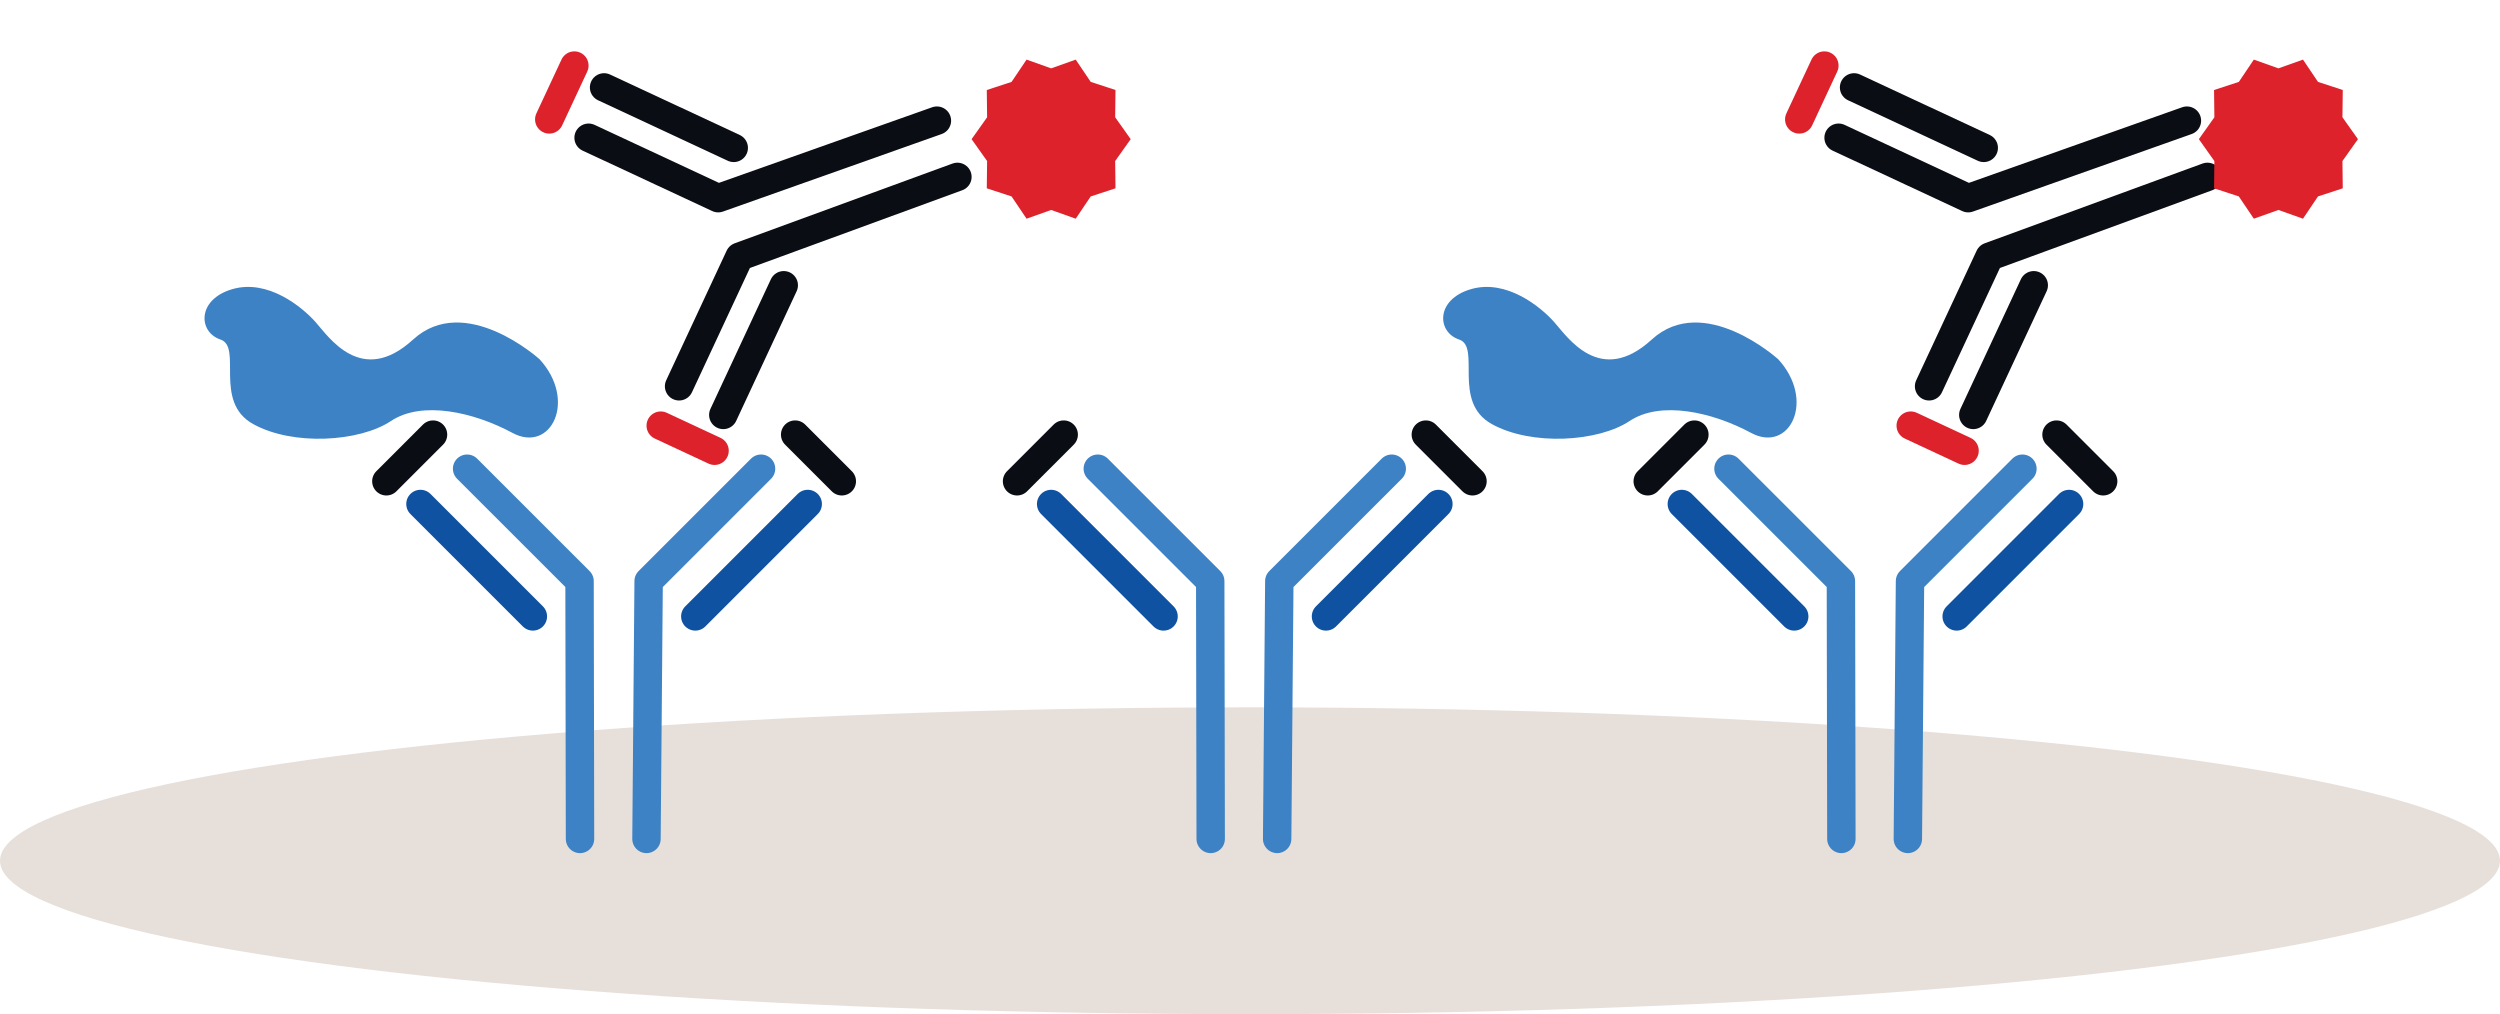 <svg xmlns="http://www.w3.org/2000/svg" width="220" height="89.246" viewBox="0 0 220 89.246">
  <g id="obj" transform="translate(33 37.246)">
    <ellipse id="BG" cx="110" cy="13.5" rx="110" ry="13.5" transform="translate(-33 25)" fill="#e7e0da"/>
    <g id="항체">
      <path id="Path_2031" data-name="Path 2031" d="M129.041,36.579,129,13.891,119.106,4" fill="none" stroke="#3d82c5" stroke-linecap="round" stroke-linejoin="round" stroke-width="2.5"/>
      <path id="Path_2032" data-name="Path 2032" d="M144.973,4l-9.892,9.892-.19,22.687" fill="none" stroke="#3d82c5" stroke-linecap="round" stroke-linejoin="round" stroke-width="2.5"/>
      <line id="Line_753" data-name="Line 753" x1="9.892" y1="9.892" transform="translate(115 7.106)" fill="none" stroke="#0f52a1" stroke-linecap="round" stroke-linejoin="round" stroke-width="2.5"/>
      <line id="Line_754" data-name="Line 754" x1="9.892" y2="9.892" transform="translate(139.187 7.106)" fill="none" stroke="#0f52a1" stroke-linecap="round" stroke-linejoin="round" stroke-width="2.5"/>
      <line id="Line_755" data-name="Line 755" x2="4.106" y2="4.106" transform="translate(147.973 1)" fill="none" stroke="#0b0d15" stroke-linecap="round" stroke-linejoin="round" stroke-width="2.5"/>
      <line id="Line_756" data-name="Line 756" y1="4.106" x2="4.106" transform="translate(112 1)" fill="none" stroke="#0b0d15" stroke-linecap="round" stroke-linejoin="round" stroke-width="2.5"/>
    </g>
    <g id="항체-2" data-name="항체">
      <path id="Path_2033" data-name="Path 2033" d="M73.541,36.579,73.5,13.891,63.606,4" fill="none" stroke="#3d82c5" stroke-linecap="round" stroke-linejoin="round" stroke-width="2.5"/>
      <path id="Path_2034" data-name="Path 2034" d="M89.473,4,79.58,13.892l-.19,22.687" fill="none" stroke="#3d82c5" stroke-linecap="round" stroke-linejoin="round" stroke-width="2.5"/>
      <line id="Line_757" data-name="Line 757" x1="9.892" y1="9.892" transform="translate(59.5 7.106)" fill="none" stroke="#0f52a1" stroke-linecap="round" stroke-linejoin="round" stroke-width="2.5"/>
      <line id="Line_758" data-name="Line 758" x1="9.892" y2="9.892" transform="translate(83.687 7.106)" fill="none" stroke="#0f52a1" stroke-linecap="round" stroke-linejoin="round" stroke-width="2.5"/>
      <line id="Line_759" data-name="Line 759" x2="4.106" y2="4.106" transform="translate(92.473 1)" fill="none" stroke="#0b0d15" stroke-linecap="round" stroke-linejoin="round" stroke-width="2.5"/>
      <line id="Line_760" data-name="Line 760" y1="4.106" x2="4.106" transform="translate(56.5 1)" fill="none" stroke="#0b0d15" stroke-linecap="round" stroke-linejoin="round" stroke-width="2.5"/>
    </g>
    <g id="항체-3" data-name="항체">
      <path id="Path_2035" data-name="Path 2035" d="M18.041,36.579,18,13.891,8.106,4" fill="none" stroke="#3d82c5" stroke-linecap="round" stroke-linejoin="round" stroke-width="2.5"/>
      <path id="Path_2036" data-name="Path 2036" d="M33.972,4,24.08,13.892l-.19,22.687" fill="none" stroke="#3d82c5" stroke-linecap="round" stroke-linejoin="round" stroke-width="2.5"/>
      <line id="Line_761" data-name="Line 761" x1="9.892" y1="9.892" transform="translate(4 7.105)" fill="none" stroke="#0f52a1" stroke-linecap="round" stroke-linejoin="round" stroke-width="2.5"/>
      <line id="Line_762" data-name="Line 762" x1="9.892" y2="9.892" transform="translate(28.187 7.105)" fill="none" stroke="#0f52a1" stroke-linecap="round" stroke-linejoin="round" stroke-width="2.5"/>
      <line id="Line_763" data-name="Line 763" x2="4.106" y2="4.106" transform="translate(36.973 1)" fill="none" stroke="#0b0d15" stroke-linecap="round" stroke-linejoin="round" stroke-width="2.5"/>
      <line id="Line_764" data-name="Line 764" y1="4.106" x2="4.106" transform="translate(1 1)" fill="none" stroke="#0b0d15" stroke-linecap="round" stroke-linejoin="round" stroke-width="2.5"/>
    </g>
    <path id="Path_2038" data-name="Path 2038" d="M29.445,6.328c3.391,3.652,1.043,8.348-2.348,6.522S19.141,9.98,16.4,11.806s-8.609,2.218-12.131.261S3.358,5.285,1.4,4.632-.685,1.111,2.445.2s6.13,1.565,7.3,2.869,4.044,5.739,8.609,1.565,11.087,1.7,11.087,1.7" transform="translate(94 -12.001)" fill="#3d82c5"/>
    <path id="Path_2037" data-name="Path 2037" d="M29.445,6.328c3.391,3.652,1.043,8.348-2.348,6.522S19.141,9.98,16.4,11.806s-8.609,2.218-12.131.261S3.358,5.285,1.4,4.632-.685,1.111,2.445.2s6.13,1.565,7.3,2.869,4.044,5.739,8.609,1.565,11.087,1.7,11.087,1.7" transform="translate(-15 -12.001)" fill="#3d82c5"/>
    <g id="항체-4" data-name="항체" transform="translate(157.178 -40.856) rotate(-110)">
      <path id="Path_2039" data-name="Path 2039" d="M16.587,33.271l-.039-20.419-8.9-8.9" transform="translate(-36 -36.001)" fill="none" stroke="#0b0d15" stroke-linecap="round" stroke-linejoin="round" stroke-width="2.5"/>
      <path id="Path_2040" data-name="Path 2040" d="M30.925,3.95l-8.9,8.9-.171,20.418" transform="translate(-36 -36.001)" fill="none" stroke="#0b0d15" stroke-linecap="round" stroke-linejoin="round" stroke-width="2.5"/>
      <line id="Line_765" data-name="Line 765" x1="8.903" y1="8.903" transform="translate(-32.051 -29.255)" fill="none" stroke="#0b0d15" stroke-linecap="round" stroke-linejoin="round" stroke-width="2.5"/>
      <line id="Line_766" data-name="Line 766" x1="8.903" y2="8.903" transform="translate(-10.282 -29.255)" fill="none" stroke="#0b0d15" stroke-linecap="round" stroke-linejoin="round" stroke-width="2.5"/>
      <line id="Line_767" data-name="Line 767" x2="3.696" y2="3.696" transform="translate(-2.375 -34.751)" fill="none" stroke="#dd222c" stroke-linecap="round" stroke-linejoin="round" stroke-width="2.5"/>
      <line id="Line_768" data-name="Line 768" y1="3.696" x2="3.696" transform="translate(-34.75 -34.751)" fill="none" stroke="#dd222c" stroke-linecap="round" stroke-linejoin="round" stroke-width="2.5"/>
    </g>
    <g id="항체-5" data-name="항체" transform="translate(47.178 -40.856) rotate(-110)">
      <path id="Path_2039-2" data-name="Path 2039" d="M16.587,33.271l-.039-20.419-8.9-8.9" transform="translate(-36 -36.001)" fill="none" stroke="#0b0d15" stroke-linecap="round" stroke-linejoin="round" stroke-width="2.5"/>
      <path id="Path_2040-2" data-name="Path 2040" d="M30.925,3.95l-8.9,8.9-.171,20.418" transform="translate(-36 -36.001)" fill="none" stroke="#0b0d15" stroke-linecap="round" stroke-linejoin="round" stroke-width="2.5"/>
      <line id="Line_765-2" data-name="Line 765" x1="8.903" y1="8.903" transform="translate(-32.051 -29.255)" fill="none" stroke="#0b0d15" stroke-linecap="round" stroke-linejoin="round" stroke-width="2.5"/>
      <line id="Line_766-2" data-name="Line 766" x1="8.903" y2="8.903" transform="translate(-10.282 -29.255)" fill="none" stroke="#0b0d15" stroke-linecap="round" stroke-linejoin="round" stroke-width="2.5"/>
      <line id="Line_767-2" data-name="Line 767" x2="3.696" y2="3.696" transform="translate(-2.375 -34.751)" fill="none" stroke="#dd222c" stroke-linecap="round" stroke-linejoin="round" stroke-width="2.5"/>
      <line id="Line_768-2" data-name="Line 768" y1="3.696" x2="3.696" transform="translate(-34.75 -34.751)" fill="none" stroke="#dd222c" stroke-linecap="round" stroke-linejoin="round" stroke-width="2.5"/>
    </g>
    <path id="Path_2041" data-name="Path 2041" d="M9.163,0l1.32,1.96,2.18.714-.028,2.4L14,7,12.635,8.925l.028,2.4-2.18.714L9.163,14,7,13.23,4.837,14l-1.32-1.96-2.18-.714.028-2.4L0,7,1.365,5.075l-.028-2.4,2.18-.714L4.837,0,7,.77Z" transform="translate(52.5 -32)" fill="#dd222c"/>
    <path id="Path_2042" data-name="Path 2042" d="M9.163,0l1.32,1.96,2.18.714-.028,2.4L14,7,12.635,8.925l.028,2.4-2.18.714L9.163,14,7,13.23,4.837,14l-1.32-1.96-2.18-.714.028-2.4L0,7,1.365,5.075l-.028-2.4,2.18-.714L4.837,0,7,.77Z" transform="translate(160.5 -32)" fill="#dd222c"/>
  </g>
</svg>
